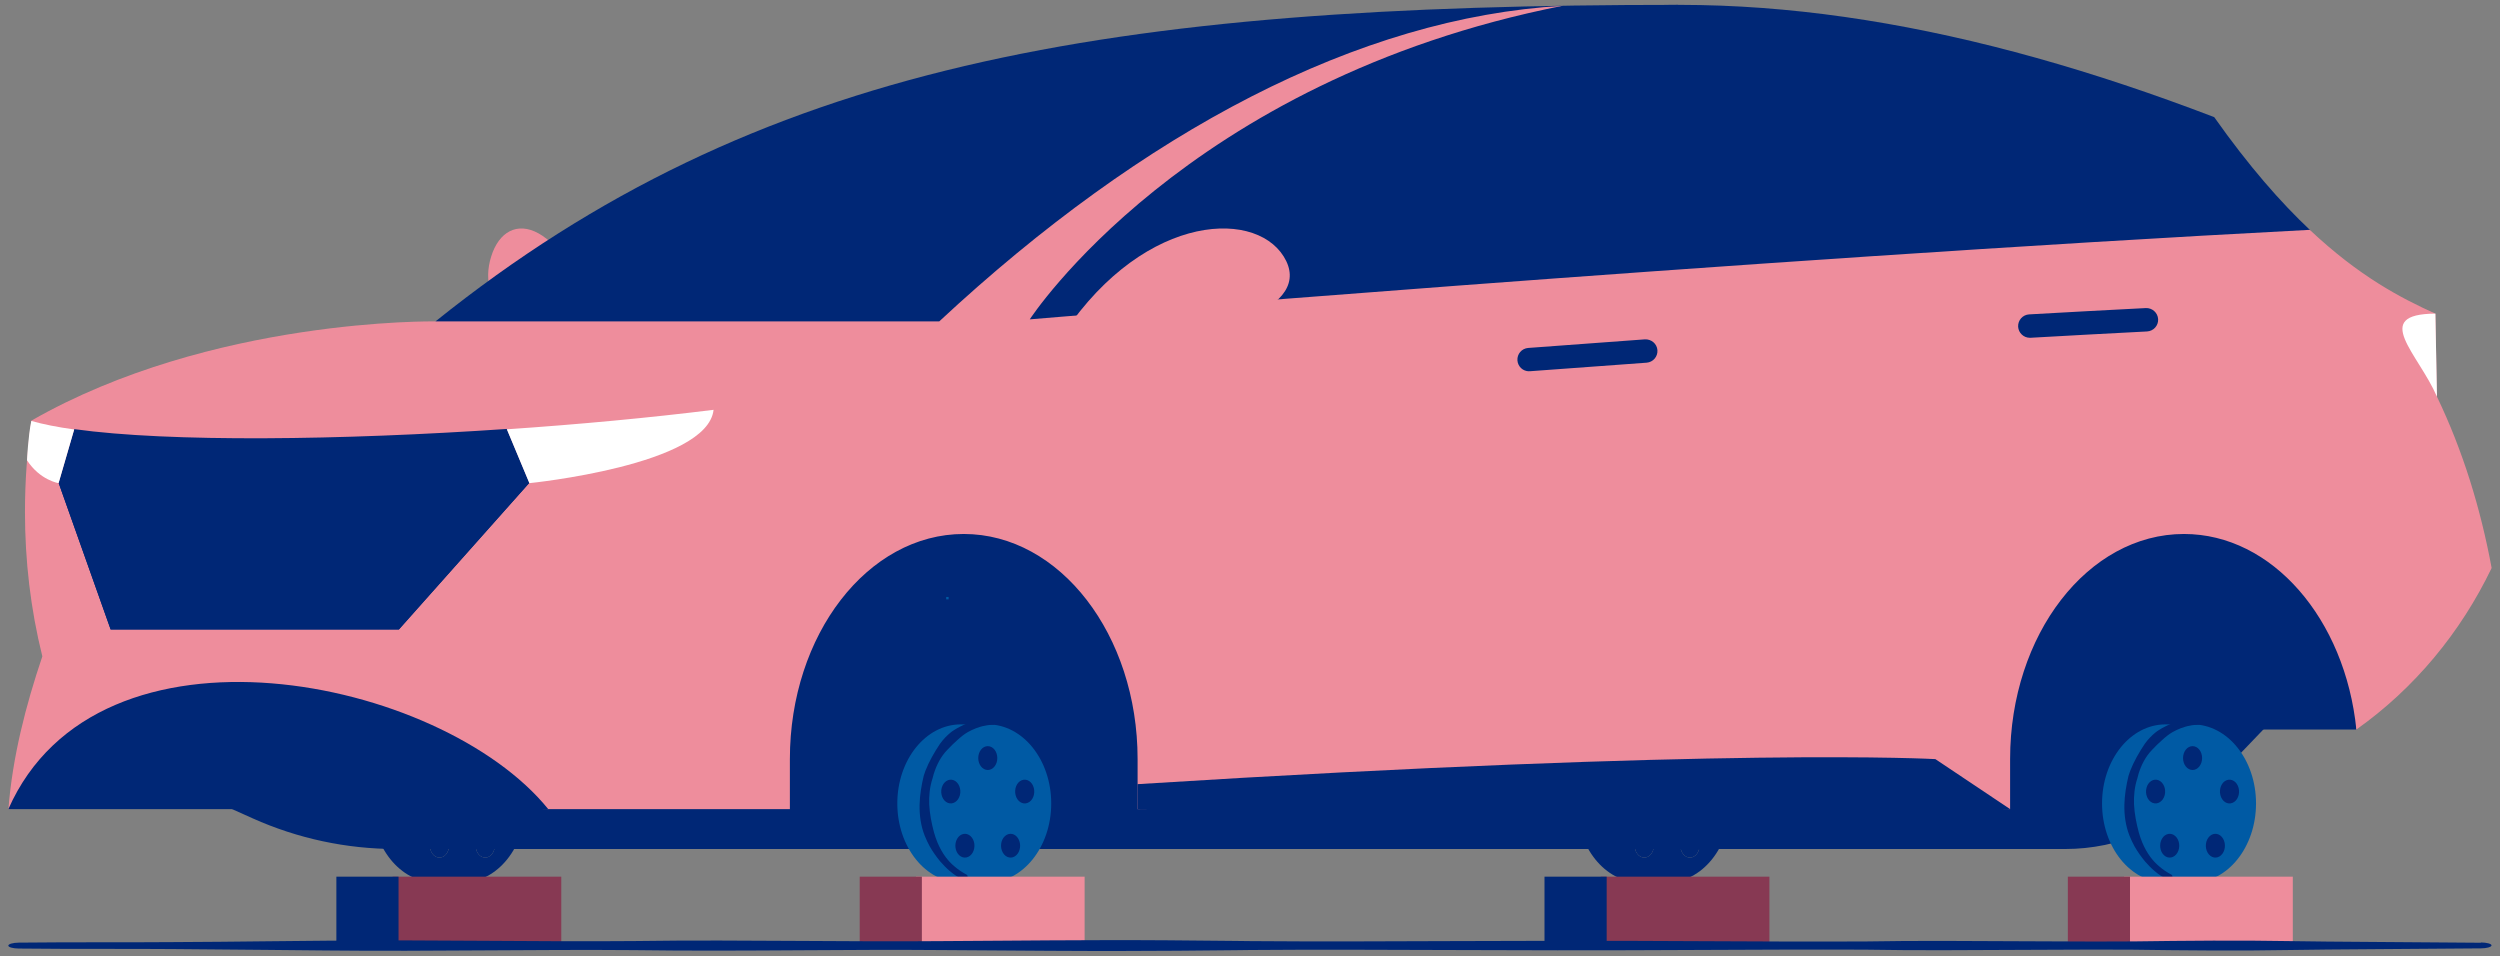 <?xml version="1.0" encoding="UTF-8"?>
<svg id="Layer_1" data-name="Layer 1" xmlns="http://www.w3.org/2000/svg" version="1.1" viewBox="0 0 427.5 163.5">
  <rect x="0" y="0" width="427.5" height="163.5" fill="#808080" stroke="none"/>
  <defs>
    <style>
      .cls-1 {
        fill: #005aa4;
      }

      .cls-1, .cls-2, .cls-3, .cls-4, .cls-5, .cls-6 {
        stroke-width: 0px;
      }

      .cls-2 {
        fill: none;
      }

      .cls-3 {
        fill: #ee8d9c;
      }

      .cls-4 {
        fill: #002776;
      }

      .cls-5 {
        fill: #873953;
      }

      .cls-6 {
        fill: #fff;
      }
    </style>
  </defs>
  <g>
    <g>
      <path class="cls-4" d="M79.06,123.86h-4.62c-5.99,0-10.85,6.05-10.85,13.52s4.86,13.52,10.85,13.52h4.62c5.99,0,10.85-6.05,10.85-13.52s-4.86-13.52-10.85-13.52ZM71.19,134.72c.28-1.07,1.2-1.65,2.06-1.31.86.35,1.33,1.5,1.05,2.56s-1.2,1.65-2.06,1.31c-.86-.35-1.33-1.5-1.05-2.56ZM73.83,143.42c.53-.91,1.55-1.11,2.28-.45.73.66.89,1.93.36,2.84s-1.55,1.11-2.28.45-.89-1.93-.36-2.84ZM79.06,131.66c-.9,0-1.63-.91-1.63-2.04s.73-2.04,1.63-2.04,1.63.91,1.63,2.04-.73,2.04-1.63,2.04ZM83.93,146.26c-.73.66-1.75.46-2.28-.45-.53-.91-.37-2.18.36-2.84.73-.66,1.75-.46,2.28.45.53.91.37,2.18-.36,2.84ZM86.93,134.72c.28,1.07-.19,2.22-1.05,2.56-.86.35-1.78-.24-2.06-1.31-.28-1.07.19-2.22,1.05-2.56.86-.35,1.78.24,2.06,1.31Z"/>
      <path class="cls-4" d="M79.06,127.59c-.9,0-1.63.91-1.63,2.04s.73,2.04,1.63,2.04,1.63-.91,1.63-2.04-.73-2.04-1.63-2.04Z"/>
      <path class="cls-4" d="M74.29,135.98c.28-1.07-.19-2.22-1.05-2.56-.86-.35-1.78.24-2.06,1.31-.28,1.07.19,2.22,1.05,2.56.86.35,1.78-.24,2.06-1.31Z"/>
      <path class="cls-4" d="M76.47,145.81c.53-.91.37-2.18-.36-2.84-.73-.66-1.75-.46-2.28.45-.53.91-.37,2.18.36,2.84s1.75.46,2.28-.45Z"/>
      <path class="cls-4" d="M82.01,142.97c-.73.66-.89,1.93-.36,2.84.53.91,1.55,1.11,2.28.45s.89-1.93.36-2.84c-.53-.91-1.55-1.11-2.28-.45Z"/>
      <path class="cls-4" d="M84.88,133.42c-.86.35-1.33,1.5-1.05,2.56.28,1.07,1.2,1.65,2.06,1.31.86-.35,1.33-1.5,1.05-2.56-.28-1.07-1.2-1.65-2.06-1.31Z"/>
      <path class="cls-4" d="M285.08,123.86h-4.62c-5.99,0-10.85,6.05-10.85,13.52s4.86,13.52,10.85,13.52h4.62c5.99,0,10.85-6.05,10.85-13.52s-4.86-13.52-10.85-13.52ZM277.2,134.72c.28-1.07,1.2-1.65,2.06-1.31.86.35,1.33,1.5,1.05,2.56-.28,1.07-1.2,1.65-2.06,1.31-.86-.35-1.33-1.5-1.05-2.56ZM279.85,143.42c.53-.91,1.55-1.11,2.28-.45.73.66.89,1.93.36,2.84-.53.91-1.55,1.11-2.28.45-.73-.66-.89-1.93-.36-2.84ZM285.08,131.66c-.9,0-1.63-.91-1.63-2.04s.73-2.04,1.63-2.04,1.63.91,1.63,2.04-.73,2.04-1.63,2.04ZM289.94,146.26c-.73.66-1.75.46-2.28-.45-.53-.91-.37-2.18.36-2.84.73-.66,1.75-.46,2.28.45.53.91.37,2.18-.36,2.84ZM291.9,137.29c-.86.35-1.78-.24-2.06-1.31-.28-1.07.19-2.22,1.05-2.56.86-.35,1.78.24,2.06,1.31.28,1.07-.19,2.22-1.05,2.56Z"/>
      <path class="cls-4" d="M285.08,127.59c-.9,0-1.63.91-1.63,2.04s.73,2.04,1.63,2.04,1.63-.91,1.63-2.04-.73-2.04-1.63-2.04Z"/>
      <path class="cls-4" d="M280.31,135.98c.28-1.07-.19-2.22-1.05-2.56-.86-.35-1.78.24-2.06,1.31-.28,1.07.19,2.22,1.05,2.56.86.35,1.78-.24,2.06-1.31Z"/>
      <path class="cls-4" d="M282.49,145.81c.53-.91.37-2.18-.36-2.84-.73-.66-1.75-.46-2.28.45-.53.91-.37,2.18.36,2.84.73.66,1.75.46,2.28-.45Z"/>
      <path class="cls-4" d="M288.02,142.97c-.73.66-.89,1.93-.36,2.84.53.91,1.55,1.11,2.28.45s.89-1.93.36-2.84c-.53-.91-1.55-1.11-2.28-.45Z"/>
      <path class="cls-4" d="M292.95,134.72c-.28-1.07-1.2-1.65-2.06-1.31-.86.35-1.33,1.5-1.05,2.56.28,1.07,1.2,1.65,2.06,1.31.86-.35,1.33-1.5,1.05-2.56Z"/>
    </g>
    <g id="elbil">
      <path class="cls-4" d="M14.88,127.22l374.57-5-12.1,12.63c-6.32,6.6-15.06,10.33-24.2,10.33H67.71c-8.45,0-16.81-1.79-24.52-5.25l-28.3-12.7Z"/>
      <rect class="cls-4" x="129.89" y="82.62" width="64.63" height="55.75" transform="translate(324.41 220.98) rotate(-180)"/>
      <polygon class="cls-4" points="320.63 79.94 402.93 79.94 402.93 124.75 394.49 124.75 319.98 124.75 320.63 79.94"/>
      <path class="cls-3" d="M103.38,58.84c-6.82-22.03-16.76-23.43-19.39-14.97-2.63,8.46,4.96,14.97,19.39,14.97Z"/>
      <path class="cls-4" d="M169.55,65.35l-8.94-10.4C227.01-6.86,295.95-11.63,378.63,20.03c5.93,8.4,11.41,14.63,16.44,19.36l-5.9,7.01-219.61,18.96Z"/>
      <path class="cls-4" d="M74.48,54.95C129.6,10.72,189.59.83,286.99.83c0,0-133.03,65.98-130.63,67.44,2.4,1.46-79.26-1.56-81.88-13.32Z"/>
      <path class="cls-3" d="M5.36,71.92c-.72,5.19-1.09,10.41-1.09,15.63,0,8.29.95,16.57,2.97,24.69-2.85,8.43-5.11,17.25-5.8,26.12l39.21-.87,53.11.87h41.31v-8.56c0-21.26,13.31-38.49,29.73-38.49,16.42,0,29.73,17.23,29.73,38.49v8.56s84.69-.87,84.69-.87l64.51.87v-8.56c0-21.26,13.31-38.49,29.73-38.49,15.1,0,27.57,14.57,29.48,33.44,9.96-7.06,17.85-16.62,23.13-27.62-1.87-10.14-4.91-20.06-9.35-29.3l-.27-14.2c-5.9-2.66-13.05-6.39-21.48-14.33-97.46,5.09-218.88,15.31-218.88,15.31,0,0,26.53-40.86,91.12-53.62-34.85,2.01-71.62,21.41-106.6,53.97h-86.13s-38.3-.66-69.12,16.97Z"/>
      <path class="cls-4" d="M347.1,57.76c-1.05,0-1.93-.82-2-1.89-.06-1.1.78-2.05,1.88-2.11,6.68-.38,13.34-.74,19.96-1.08,1.08-.05,2.04.79,2.1,1.9.06,1.1-.79,2.04-1.9,2.1-6.61.34-13.26.7-19.93,1.08-.04,0-.08,0-.12,0Z"/>
      <path class="cls-4" d="M261.47,63.49c-1.04,0-1.91-.8-1.99-1.85-.08-1.1.74-2.06,1.84-2.14,6.46-.49,13.13-.98,19.96-1.47,1.1-.05,2.06.75,2.14,1.85.08,1.1-.75,2.06-1.85,2.14-6.82.49-13.48.98-19.94,1.46-.05,0-.1,0-.15,0Z"/>
      <path class="cls-3" d="M180.73,58.84c13.64-22.03,33.53-23.43,38.79-14.97,5.26,8.46-9.92,14.97-38.79,14.97Z"/>
      <path class="cls-4" d="M1.43,138.36c15.33-34.71,73.97-22.65,92.32,0H1.43Z"/>
      <g>
        <polyline class="cls-4" points="10.02 82.56 18.92 107.64 68.21 107.64 90.52 82.56"/>
        <path class="cls-4" d="M86.67,73.35l3.85,9.21-22.31,25.08H18.92s-8.9-25.08-8.9-25.08l2.67-9.18c16.33,2.28,45.71,1.9,73.98-.03Z"/>
      </g>
      <path class="cls-6" d="M5.36,71.98c1.99.57,4.46,1.06,7.33,1.46l-2.67,9.18s-3.18-.49-5.4-3.91c0,0,.18-4.04.73-6.72Z"/>
      <path class="cls-6" d="M86.67,73.41c12.39-.84,24.58-1.99,35.35-3.33-1.02,9.48-31.5,12.54-31.5,12.54l-3.85-9.21Z"/>
      <path class="cls-4" d="M343.73,138.36l-12.78-8.55s-35.47-2.07-136.43,4.28v4.28s149.2,0,149.2,0Z"/>
      <path class="cls-6" d="M416.45,53.63c-11.1.06-2.93,6.81.27,14.2l-.27-14.2Z"/>
    </g>
    <g>
      <path class="cls-1" d="M370.3,150.91c-5.99,0-10.85-6.05-10.85-13.52s4.86-13.52,10.85-13.52h4.62v27.05h-4.62Z"/>
      <ellipse class="cls-1" cx="374.93" cy="137.39" rx="10.85" ry="13.52"/>
      <g>
        <line class="cls-2" x1="371.05" y1="151.06" x2="371.79" y2="149.32"/>
        <line class="cls-2" x1="376.28" y1="124.36" x2="376.34" y2="122.47"/>
        <path class="cls-4" d="M365.69,132.32c.46-1.48,1.21-2.98,2.32-4.1.58-.63,1.13-1.15,1.67-1.63.28-.29.61-.51.91-.78.28-.24.61-.42.92-.62.46-.26.95-.49,1.45-.68.48-.16.96-.34,1.47-.41.5-.12,1.01-.15,1.53-.18.18-.01.33-.25.35-.52s-.14-.49-.34-.49c-.57-.01-1.14-.02-1.71.07-.58.04-1.13.19-1.69.32-.57.17-1.14.37-1.69.62-.37.2-.77.35-1.13.57-.38.25-.81.46-1.16.76-.64.52-1.26,1.15-1.83,1.94-.98,1.47-1.86,3-2.49,4.61l-.29.85c-.39,1.61-.67,3.29-.71,4.93-.04,1.76.2,3.62.87,5.31.25.63.54,1.24.86,1.83.53.93,1.14,1.79,1.82,2.61.51.57,1.03,1.13,1.62,1.62.72.62,1.56,1.18,2.47,1.54.19.08.42-.07.52-.31.1-.25.06-.51-.09-.6-.78-.41-1.52-.91-2.17-1.48-.53-.44-1-.96-1.42-1.51-.58-.77-1.04-1.63-1.42-2.52-.23-.56-.42-1.13-.59-1.71-.42-1.57-.74-3.19-.82-4.79-.06-1.48.09-3.04.57-4.47l.21-.79Z"/>
      </g>
      <g>
        <ellipse class="cls-4" cx="374.93" cy="129.63" rx="1.63" ry="2.04"/>
        <path class="cls-4" d="M369.11,133.42c.86.35,1.33,1.5,1.05,2.56s-1.2,1.65-2.06,1.31-1.33-1.5-1.05-2.56c.28-1.07,1.2-1.65,2.06-1.31Z"/>
        <path class="cls-4" d="M369.7,143.42c.53-.91,1.55-1.11,2.28-.45s.89,1.93.36,2.84-1.55,1.11-2.28.45-.89-1.93-.36-2.84Z"/>
        <path class="cls-4" d="M377.51,145.81c-.53-.91-.37-2.18.36-2.84.73-.66,1.75-.46,2.28.45s.37,2.18-.36,2.84-1.75.46-2.28-.45Z"/>
        <path class="cls-4" d="M381.75,137.29c-.86.35-1.78-.24-2.06-1.31s.19-2.22,1.05-2.56,1.78.24,2.06,1.31-.19,2.22-1.05,2.56Z"/>
      </g>
    </g>
    <g>
      <path class="cls-1" d="M164.29,150.91c-5.99,0-10.85-6.05-10.85-13.52s4.86-13.52,10.85-13.52h4.62v27.05h-4.62Z"/>
      <ellipse class="cls-1" cx="168.91" cy="137.39" rx="10.85" ry="13.52"/>
      <g>
        <line class="cls-2" x1="165.03" y1="151.06" x2="165.77" y2="149.32"/>
        <line class="cls-2" x1="170.26" y1="124.36" x2="170.33" y2="122.47"/>
        <path class="cls-4" d="M159.68,132.32c.46-1.48,1.21-2.98,2.32-4.1.58-.63,1.13-1.15,1.67-1.63.28-.29.61-.51.91-.78.28-.24.61-.42.92-.62.46-.26.95-.49,1.45-.68.48-.16.96-.34,1.47-.41.5-.12,1.01-.15,1.52-.18.18-.01.33-.25.35-.52s-.14-.49-.34-.49c-.57-.01-1.14-.02-1.71.07-.58.04-1.13.19-1.69.32-.57.17-1.14.37-1.69.62-.37.2-.77.35-1.13.57-.38.25-.81.46-1.16.76-.64.52-1.26,1.15-1.83,1.94-.98,1.47-1.86,3-2.49,4.61l-.29.85c-.39,1.61-.67,3.29-.71,4.93-.04,1.76.2,3.62.87,5.31.25.63.54,1.24.86,1.83.53.93,1.14,1.79,1.82,2.61.51.57,1.03,1.13,1.62,1.62.72.62,1.56,1.18,2.47,1.54.19.08.42-.07.52-.31.1-.25.06-.51-.09-.6-.78-.41-1.52-.91-2.17-1.48-.53-.44-1-.96-1.42-1.51-.58-.77-1.04-1.63-1.42-2.52-.23-.56-.42-1.13-.59-1.71-.42-1.57-.74-3.19-.82-4.79-.06-1.48.09-3.04.57-4.47l.21-.79Z"/>
      </g>
      <g>
        <ellipse class="cls-4" cx="168.91" cy="129.63" rx="1.63" ry="2.04"/>
        <path class="cls-4" d="M163.09,133.42c.86.35,1.33,1.5,1.05,2.56s-1.2,1.65-2.06,1.31-1.33-1.5-1.05-2.56,1.2-1.65,2.06-1.31Z"/>
        <path class="cls-4" d="M163.68,143.42c.53-.91,1.55-1.11,2.28-.45s.89,1.93.36,2.84-1.55,1.11-2.28.45-.89-1.93-.36-2.84Z"/>
        <path class="cls-4" d="M171.49,145.81c-.53-.91-.37-2.18.36-2.84s1.75-.46,2.28.45c.53.91.37,2.18-.36,2.84-.73.66-1.75.46-2.28-.45Z"/>
        <path class="cls-4" d="M175.73,137.29c-.86.35-1.78-.24-2.06-1.31-.28-1.07.19-2.22,1.05-2.56s1.78.24,2.06,1.31-.19,2.22-1.05,2.56Z"/>
      </g>
    </g>
    <rect class="cls-1" x="161.8" y="102.08" width=".41" height=".41"/>
    <g>
      <rect class="cls-3" x="156.63" y="149.91" width="28.84" height="11.81"/>
      <rect class="cls-5" x="147" y="149.91" width="10.63" height="11.81" transform="translate(304.64 311.63) rotate(180)"/>
    </g>
    <g>
      <rect class="cls-5" x="67.14" y="149.91" width="28.84" height="11.81"/>
      <rect class="cls-4" x="57.51" y="149.91" width="10.63" height="11.81" transform="translate(125.66 311.63) rotate(180)"/>
    </g>
    <g>
      <rect class="cls-3" x="363.23" y="149.91" width="28.84" height="11.81"/>
      <rect class="cls-5" x="353.6" y="149.91" width="10.63" height="11.81"/>
    </g>
    <g>
      <rect class="cls-5" x="273.73" y="149.91" width="28.84" height="11.81"/>
      <rect class="cls-4" x="264.1" y="149.91" width="10.63" height="11.81" transform="translate(538.84 311.63) rotate(180)"/>
    </g>
  </g>
  <path class="cls-4" d="M424.24,161.21c-5.77-.04-11.54-.08-17.31-.13l-8.99-.07c-2.1-.02-4.2-.05-6.3-.08-2.28-.03-4.57-.06-6.87-.08-4.09-.02-8.44,0-13.31.05-8.81.16-17.82.1-26.52.05-8.53-.05-17.36-.11-25.99.04-9.47.04-19.12,0-28.45-.05-7.91-.04-16.09-.08-24.13-.06-6.34,0-12.69.03-19.03.05-10.99.05-22.36.09-33.51,0l-2.55-.03c-7.81-.08-15.9-.17-23.85-.13-5.32.01-10.64.05-15.96.09-3.46.03-6.91.05-10.39.07-7.91.07-15.99.02-23.8-.03-9.44-.06-19.22-.12-28.82.02-8.42.07-17,.02-25.31-.04-8.94-.06-18.19-.12-27.31-.02-3.39.03-6.79.07-10.18.1-5.37.06-10.73.12-16.12.14-3.87.03-7.73.03-11.6.03-4.82,0-9.81,0-14.73.06-1,.01-1.79.24-1.79.51s.79.49,1.79.5c4.93.06,9.93.06,14.76.06,3.86,0,7.72,0,11.59.03,5.38.03,10.77.08,16.15.14,3.38.04,6.75.07,10.11.1,9.13.1,18.38.04,27.32-.02,8.3-.05,16.89-.11,25.26-.04,9.64.14,19.41.08,28.86.02,7.81-.05,15.89-.1,23.82-.03,3.48.02,6.97.05,10.45.07,5.29.04,10.58.08,15.86.09,1.23,0,2.47,0,3.71,0,6.8,0,13.64-.07,20.28-.14l2.4-.03c11.16-.09,22.53-.04,33.52,0,6.34.03,12.69.05,19.02.05,8.06.02,16.25-.03,24.16-.06,9.32-.04,18.97-.09,28.35-.05,8.72.15,17.55.09,26.08.04,8.7-.05,17.71-.11,26.57.05,4.82.05,9.17.07,13.28.05,2.29-.02,4.57-.05,6.86-.08,2.1-.03,4.2-.06,6.3-.08l9.09-.07c5.74-.05,11.47-.09,17.21-.13,1.02,0,1.83-.24,1.83-.51s-.81-.49-1.83-.5Z"/>
</svg>